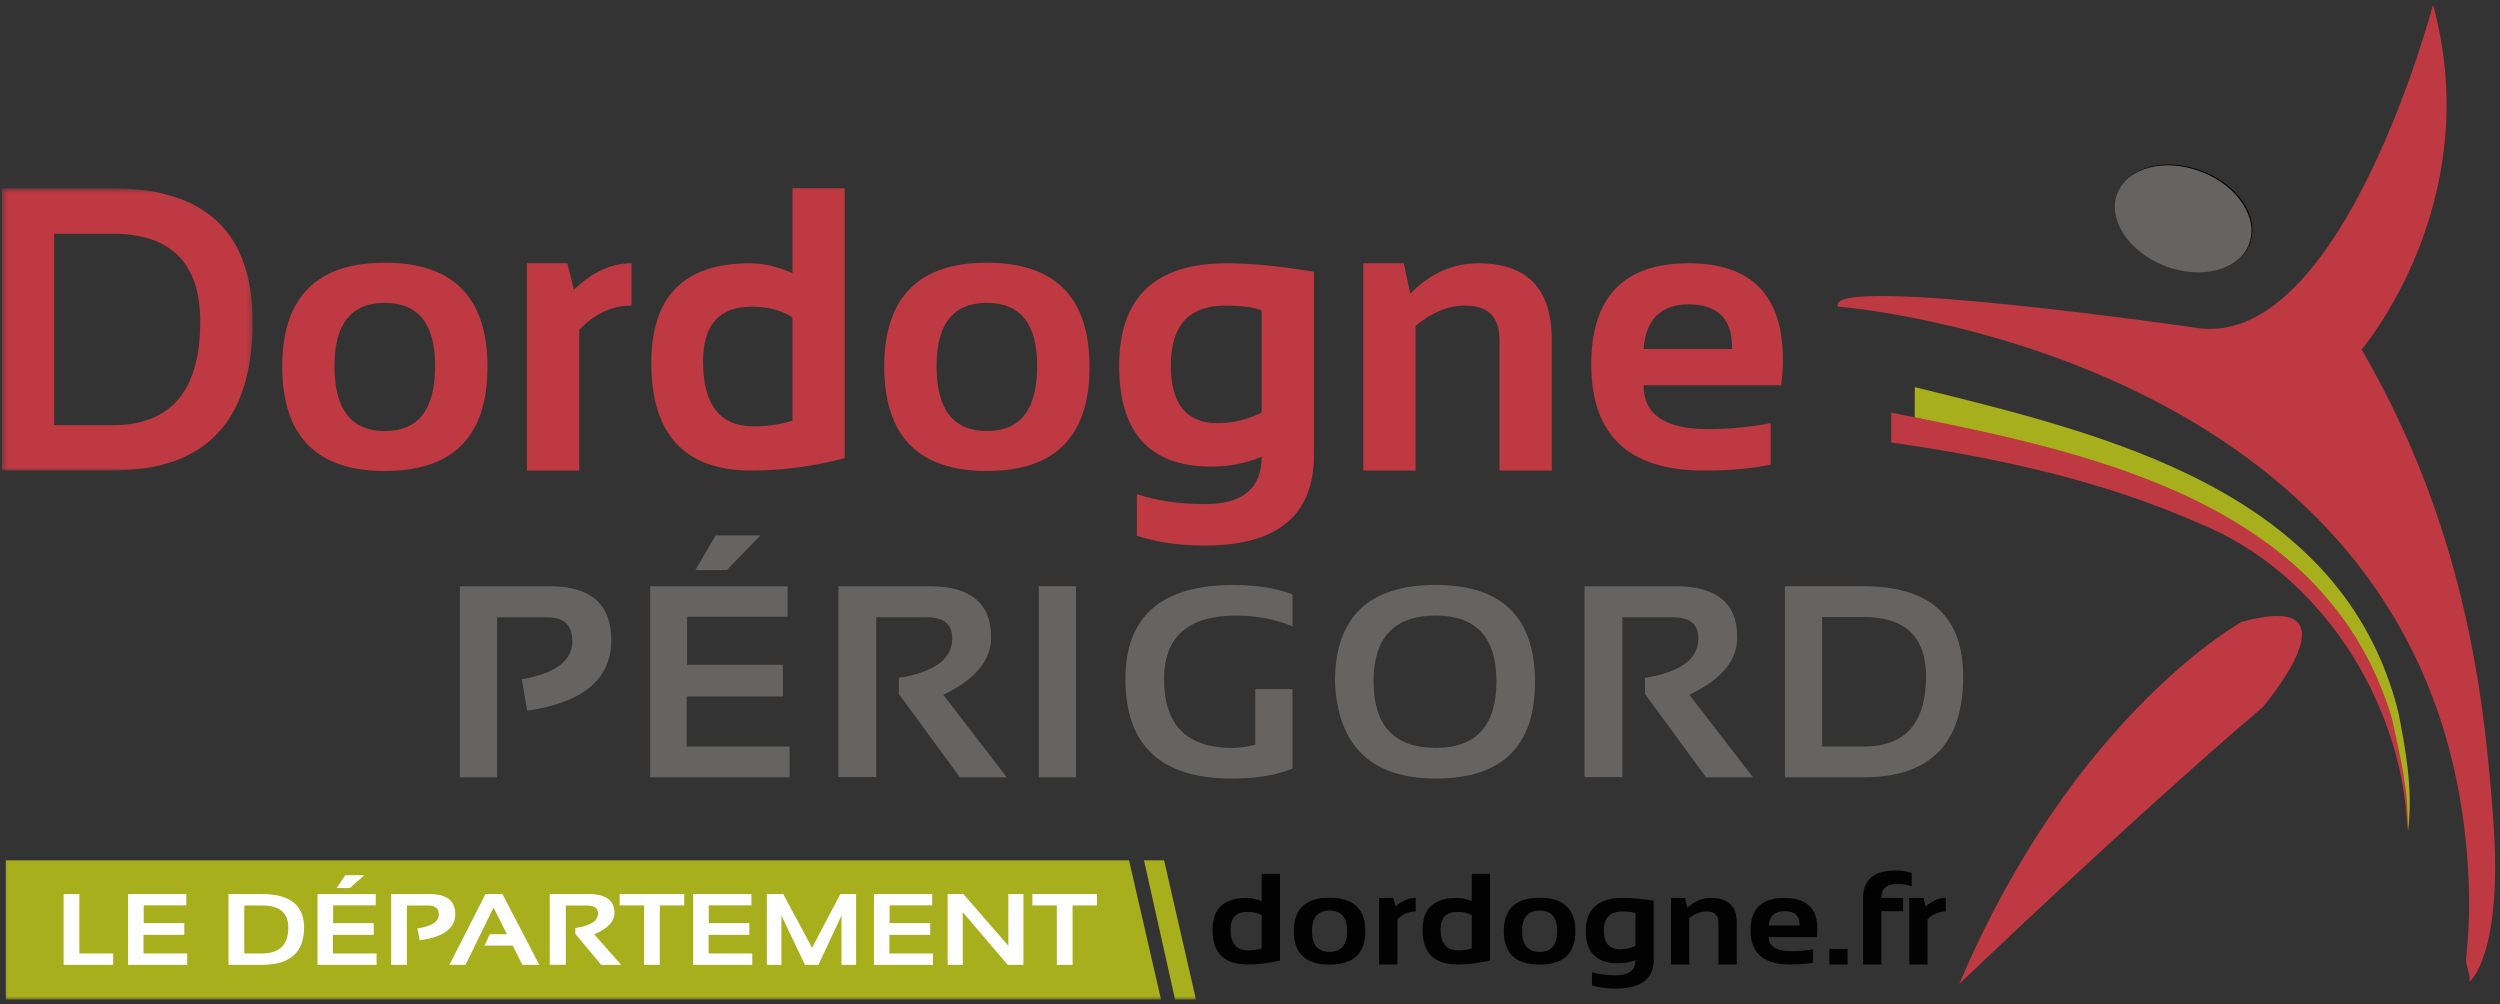<?xml version="1.0" encoding="UTF-8"?>
<svg width="473px" height="190px" viewBox="0 0 473 190" version="1.1" xmlns="http://www.w3.org/2000/svg" xmlns:xlink="http://www.w3.org/1999/xlink">
    <rect x="0" y="0" width="473" height="190" fill="#333333" stroke="none"/>
    <!-- Generator: Sketch 51 (57462) - http://www.bohemiancoding.com/sketch -->
    <title>Group 151</title>
    <desc>Created with Sketch.</desc>
    <defs>
        <polygon id="path-1" points="0.359 0.634 47.792 0.634 47.792 54.034 0.359 54.034"></polygon>
        <polygon id="path-3" points="0.359 189.135 473.725 189.135 473.725 0.878 0.359 0.878"></polygon>
    </defs>
    <g id="Page-1" stroke="none" stroke-width="1" fill="none" fill-rule="evenodd">
        <g id="Group-151" transform="translate(0, -0.007)">
            <path d="M425.68,46.057 C423.775,50.978 416.651,52.823 409.766,50.155 C402.896,47.498 398.877,41.381 400.782,36.43 C402.676,31.529 409.791,29.689 416.656,32.357 C423.551,34.989 427.584,41.131 425.68,46.057" id="Fill-89" fill="#020203"></path>
            <g id="Group-93" transform="translate(0, 35)">
                <mask id="mask-2" fill="white">
                    <use xlink:href="#path-1"></use>
                </mask>
                <g id="Clip-92"></g>
                <path d="M21.264,45.459 C32.347,45.459 37.886,38.918 37.886,25.876 C37.886,14.778 32.347,9.224 21.264,9.224 L10.246,9.224 L10.246,45.459 L21.264,45.459 Z M0.359,54.034 L0.359,0.634 L21.264,0.634 C38.948,0.634 47.792,9.044 47.792,25.876 C47.792,44.666 38.948,54.034 21.264,54.034 L0.359,54.034 Z" id="Fill-91" fill="#BF3942" mask="url(#mask-2)"></path>
            </g>
            <path d="M72.81,81.56 C79.156,81.56 82.323,77.477 82.323,69.281 C82.323,61.289 79.156,57.305 72.81,57.305 C66.458,57.305 63.282,61.289 63.282,69.281 C63.282,77.477 66.458,81.56 72.81,81.56 M53.391,69.43 C53.391,56.288 59.862,49.712 72.81,49.712 C85.758,49.712 92.229,56.288 92.229,69.43 C92.229,82.548 85.758,89.118 72.81,89.118 C59.907,89.118 53.446,82.548 53.391,69.43" id="Fill-94" fill="#BF3942"></path>
            <path d="M99.693,89.035 L99.693,49.818 L107.346,49.818 L108.582,54.834 C112.017,51.494 115.657,49.818 119.486,49.818 L119.486,57.82 C115.802,57.82 112.506,59.346 109.594,62.412 L109.594,89.035 L99.693,89.035 Z" id="Fill-96" fill="#BF3942"></path>
            <path d="M149.933,60.065 C147.883,58.714 145.321,58.031 142.234,58.031 C136.083,58.031 133.012,61.486 133.012,68.376 C133.012,76.577 136.208,80.68 142.608,80.68 C145.202,80.68 147.639,80.307 149.933,79.594 L149.933,60.065 Z M159.819,86.688 C153.827,88.254 147.958,89.037 142.234,89.037 C129.556,89.037 123.225,82.256 123.225,68.645 C123.225,56.096 129.422,49.82 141.831,49.82 C144.469,49.82 147.166,50.438 149.933,51.694 L149.933,35.631 L159.819,35.631 L159.819,86.688 Z" id="Fill-98" fill="#BF3942"></path>
            <path d="M186.713,81.56 C193.065,81.56 196.235,77.477 196.235,69.281 C196.235,61.289 193.065,57.305 186.713,57.305 C180.361,57.305 177.2,61.289 177.2,69.281 C177.2,77.477 180.361,81.56 186.713,81.56 M167.294,69.43 C167.294,56.288 173.765,49.712 186.713,49.712 C199.661,49.712 206.137,56.288 206.137,69.43 C206.137,82.548 199.661,89.118 186.713,89.118 C173.81,89.118 167.349,82.548 167.294,69.43" id="Fill-100" fill="#BF3942"></path>
            <path d="M238.698,58.714 C237.083,58.126 234.779,57.827 231.793,57.827 C224.943,57.827 221.522,61.601 221.522,69.134 C221.522,76.423 224.474,80.068 230.362,80.068 C233.214,80.068 235.986,79.404 238.698,78.063 L238.698,58.714 Z M248.599,86.05 C248.599,97.507 241.709,103.225 227.949,103.225 C223.123,103.225 218.83,102.612 215.101,101.361 L215.101,93.509 C218.915,94.765 223.218,95.383 228.019,95.383 C235.133,95.383 238.698,92.392 238.698,86.419 C235.761,87.661 232.6,88.289 229.215,88.289 C217.559,88.289 211.746,81.922 211.746,69.214 C211.746,56.291 218.516,49.82 232.092,49.82 C236.649,49.82 242.153,50.358 248.599,51.425 L248.599,86.05 Z" id="Fill-102" fill="#BF3942"></path>
            <path d="M257.935,89.035 L257.935,49.818 L265.588,49.818 L266.814,55.572 C270.583,51.748 274.866,49.818 279.672,49.818 C288.955,49.818 293.597,54.639 293.597,64.317 L293.597,89.035 L283.7,89.035 L283.7,64.317 C283.7,59.974 281.552,57.82 277.239,57.82 C274.029,57.82 270.897,59.087 267.831,61.664 L267.831,89.035 L257.935,89.035 Z" id="Fill-104" fill="#BF3942"></path>
            <path d="M310.962,66.035 L327.703,66.035 L327.703,65.736 C327.703,60.302 324.961,57.59 319.482,57.59 C314.252,57.59 311.415,60.417 310.962,66.035 M319.482,49.817 C331.373,49.817 337.326,55.9 337.326,68.044 C337.326,69.674 337.221,71.29 336.997,72.905 L310.962,72.905 C310.962,78.429 315.02,81.191 323.137,81.191 C327.1,81.191 331.054,80.827 335.012,80.07 L335.012,87.912 C331.552,88.65 327.34,89.034 322.389,89.034 C308.165,89.034 301.065,82.358 301.065,68.982 C301.065,56.214 307.203,49.817 319.482,49.817" id="Fill-106" fill="#BF3942"></path>
            <path d="M87.01,147.078 L87.01,110.923 L104.016,110.923 C111.763,110.923 115.652,114.318 115.652,121.103 C115.652,128.482 110.343,132.929 99.738,134.47 L98.731,128.522 C105.098,127.42 108.288,125.022 108.288,121.313 C108.288,118.311 106.713,116.8 103.557,116.8 L94.044,116.8 L94.044,147.078 L87.01,147.078 Z" id="Fill-108" fill="#656463"></path>
            <path d="M135.397,101.305 L143.868,101.305 L137.521,107.861 L131.568,107.861 L135.397,101.305 Z M149.018,110.928 L149.018,116.686 L130.002,116.686 L130.002,125.789 L148.12,125.789 L148.12,131.777 L129.928,131.777 L129.928,141.255 L149.387,141.255 L149.387,147.078 L123.018,147.078 L123.018,110.928 L149.018,110.928 Z" id="Fill-110" fill="#656463"></path>
            <path d="M158.623,147.026 L158.623,110.925 L175.888,110.925 C183.645,110.925 187.519,114.141 187.519,120.588 C187.519,124.97 184.498,128.589 178.466,131.451 L190.491,147.081 L181.621,147.081 L170.065,131.322 L170.065,128.26 C176.8,127.168 180.166,124.676 180.166,120.812 C180.166,118.14 178.585,116.799 175.439,116.799 L165.792,116.799 L165.792,147.026 L158.623,147.026 Z" id="Fill-112" fill="#656463"></path>
            <mask id="mask-4" fill="white">
                <use xlink:href="#path-3"></use>
            </mask>
            <g id="Clip-115"></g>
            <polygon id="Fill-114" fill="#656463" mask="url(#mask-4)" points="196.538 147.075 203.578 147.075 203.578 110.919 196.538 110.919"></polygon>
            <path d="M244.54,145.406 C241.484,146.693 237.65,147.311 233.038,147.311 C219.637,147.311 212.931,141.049 212.931,128.485 C212.931,116.609 219.747,110.681 233.382,110.681 C237.545,110.681 241.274,111.255 244.54,112.436 L244.54,118.504 C241.274,117.163 237.725,116.475 233.921,116.475 C224.792,116.475 220.24,120.478 220.24,128.485 C220.24,137.17 224.538,141.513 233.148,141.513 C234.419,141.513 235.875,141.318 237.505,140.909 L237.505,130.385 L244.54,130.385 L244.54,145.406 Z" id="Fill-116" fill="#656463" mask="url(#mask-4)"></path>
            <path d="M271.649,141.508 C279.297,141.508 283.121,137.305 283.121,128.89 C283.121,120.623 279.297,116.471 271.649,116.471 C263.802,116.471 259.878,120.623 259.878,128.89 C259.878,137.305 263.802,141.508 271.649,141.508 M252.574,129.049 C252.574,116.8 258.936,110.677 271.649,110.677 C284.168,110.677 290.425,116.8 290.425,129.049 C290.425,141.234 284.168,147.306 271.649,147.306 C259.504,147.306 253.142,141.234 252.574,129.049" id="Fill-117" fill="#656463" mask="url(#mask-4)"></path>
            <path d="M299.791,147.026 L299.791,110.925 L317.056,110.925 C324.814,110.925 328.687,114.141 328.687,120.588 C328.687,124.97 325.666,128.589 319.629,131.451 L331.669,147.081 L322.795,147.081 L311.233,131.322 L311.233,128.26 C317.969,127.168 321.334,124.676 321.334,120.812 C321.334,118.14 319.749,116.799 316.607,116.799 L306.96,116.799 L306.96,147.026 L299.791,147.026 Z" id="Fill-118" fill="#656463" mask="url(#mask-4)"></path>
            <path d="M352.579,141.253 C360.455,141.253 364.404,136.841 364.404,128.016 C364.404,120.488 360.455,116.739 352.579,116.739 L344.747,116.739 L344.747,141.253 L352.579,141.253 Z M337.697,147.076 L337.697,110.921 L352.579,110.921 C365.156,110.921 371.433,116.609 371.433,128.016 C371.433,140.715 365.156,147.076 352.579,147.076 L337.697,147.076 Z" id="Fill-119" fill="#656463" mask="url(#mask-4)"></path>
            <polygon id="Fill-120" fill="#A8AF1D" mask="url(#mask-4)" points="219.669 189.135 1.095 189.135 1.095 162.781 213.616 162.781"></polygon>
            <polygon id="Fill-121" fill="#A8AF1D" mask="url(#mask-4)" points="226.281 189.135 222.327 189.135 216.445 162.781 220.244 162.781"></polygon>
            <polygon id="Fill-122" fill="#FEFEFE" mask="url(#mask-4)" points="15.019 169.157 15.019 180.405 21.416 180.405 21.416 182.56 12.038 182.56 12.038 169.157"></polygon>
            <polygon id="Fill-123" fill="#FEFEFE" mask="url(#mask-4)" points="35.248 169.157 35.248 171.297 27.192 171.297 27.192 174.656 34.87 174.656 34.87 176.886 27.151 176.886 27.151 180.405 35.413 180.405 35.413 182.56 24.23 182.56 24.23 169.157"></polygon>
            <path d="M49.537,180.405 C52.877,180.405 54.552,178.77 54.552,175.494 C54.552,172.713 52.877,171.316 49.537,171.316 L46.216,171.316 L46.216,180.405 L49.537,180.405 Z M43.23,182.559 L43.23,169.158 L49.537,169.158 C54.871,169.158 57.534,171.267 57.534,175.494 C57.534,180.211 54.871,182.559 49.537,182.559 L43.23,182.559 Z" id="Fill-124" fill="#FEFEFE" mask="url(#mask-4)"></path>
            <path d="M65.314,165.596 L68.909,165.596 L66.217,168.024 L63.694,168.024 L65.314,165.596 Z M71.092,169.161 L71.092,171.3 L63.025,171.3 L63.025,174.66 L70.708,174.66 L70.708,176.888 L62.995,176.888 L62.995,180.403 L71.246,180.403 L71.246,182.562 L60.069,182.562 L60.069,169.161 L71.092,169.161 Z" id="Fill-125" fill="#FEFEFE" mask="url(#mask-4)"></path>
            <path d="M74.007,182.558 L74.007,169.157 L81.211,169.157 C84.502,169.157 86.137,170.403 86.137,172.931 C86.137,175.668 83.893,177.318 79.401,177.902 L78.967,175.668 C81.67,175.269 83.021,174.382 83.021,173.016 C83.021,171.899 82.358,171.331 81.017,171.331 L76.988,171.331 L76.988,182.558 L74.007,182.558 Z" id="Fill-126" fill="#FEFEFE" mask="url(#mask-4)"></path>
            <polygon id="Fill-127" fill="#FEFEFE" mask="url(#mask-4)" points="88.08 182.558 85.024 182.558 91.854 169.157 95.06 169.157 102.04 182.558 98.829 182.558 96.999 178.919 91.654 178.919 92.672 176.76 95.912 176.76 93.38 171.72"></polygon>
            <path d="M104.011,182.544 L104.011,169.158 L111.33,169.158 C114.615,169.158 116.261,170.345 116.261,172.738 C116.261,174.353 114.984,175.699 112.422,176.776 L117.527,182.559 L113.758,182.559 L108.862,176.716 L108.862,175.584 C111.724,175.18 113.144,174.248 113.144,172.822 C113.144,171.825 112.471,171.332 111.135,171.332 L107.052,171.332 L107.052,182.544 L104.011,182.544 Z" id="Fill-128" fill="#FEFEFE" mask="url(#mask-4)"></path>
            <polygon id="Fill-129" fill="#FEFEFE" mask="url(#mask-4)" points="129.455 169.157 129.455 171.316 124.833 171.316 124.833 182.56 121.852 182.56 121.852 171.316 117.24 171.316 117.24 169.157"></polygon>
            <polygon id="Fill-130" fill="#FEFEFE" mask="url(#mask-4)" points="142.17 169.157 142.17 171.297 134.103 171.297 134.103 174.656 141.781 174.656 141.781 176.886 134.073 176.886 134.073 180.405 142.324 180.405 142.324 182.56 131.147 182.56 131.147 169.157"></polygon>
            <polygon id="Fill-131" fill="#FEFEFE" mask="url(#mask-4)" points="145.086 182.558 145.086 169.157 148.182 169.157 153.646 179.322 158.986 169.157 161.972 169.157 161.972 182.558 159.21 182.558 159.21 173.23 154.847 182.558 152.3 182.558 147.843 173.23 147.843 182.558"></polygon>
            <polygon id="Fill-132" fill="#FEFEFE" mask="url(#mask-4)" points="176.37 169.157 176.37 171.297 168.313 171.297 168.313 174.656 175.991 174.656 175.991 176.886 168.273 176.886 168.273 180.405 176.524 180.405 176.524 182.56 165.347 182.56 165.347 169.157"></polygon>
            <polygon id="Fill-133" fill="#FEFEFE" mask="url(#mask-4)" points="179.293 182.558 179.293 169.157 182.269 169.157 190.774 178.939 190.774 169.157 193.636 169.157 193.636 182.558 190.66 182.558 182.154 172.587 182.154 182.558"></polygon>
            <polygon id="Fill-134" fill="#FEFEFE" mask="url(#mask-4)" points="207.545 169.157 207.545 171.316 202.933 171.316 202.933 182.56 199.952 182.56 199.952 171.316 195.33 171.316 195.33 169.157"></polygon>
            <path d="M238.72,173.179 C238.012,172.745 237.114,172.536 236.037,172.536 C233.888,172.536 232.816,173.643 232.816,175.857 C232.816,178.479 233.934,179.825 236.172,179.825 C237.07,179.825 237.922,179.69 238.72,179.451 L238.72,173.179 Z M242.174,181.739 C240.081,182.238 238.031,182.487 236.037,182.487 C231.62,182.487 229.406,180.308 229.406,175.946 C229.406,171.908 231.565,169.899 235.893,169.899 C236.815,169.899 237.757,170.093 238.72,170.497 L238.72,165.337 L242.174,165.337 L242.174,181.739 Z" id="Fill-135" fill="#020203" mask="url(#mask-4)"></path>
            <path d="M251.555,180.099 C253.768,180.099 254.875,178.778 254.875,176.15 C254.875,173.583 253.768,172.287 251.555,172.287 C249.336,172.287 248.23,173.583 248.23,176.15 C248.23,178.778 249.336,180.099 251.555,180.099 M244.784,176.196 C244.784,171.968 247.038,169.859 251.555,169.859 C256.067,169.859 258.326,171.968 258.326,176.196 C258.326,180.414 256.067,182.512 251.555,182.512 C247.053,182.512 244.799,180.414 244.784,176.196" id="Fill-136" fill="#020203" mask="url(#mask-4)"></path>
            <path d="M260.934,182.486 L260.934,169.893 L263.601,169.893 L264.035,171.508 C265.236,170.431 266.503,169.893 267.839,169.893 L267.839,172.455 C266.548,172.455 265.401,172.949 264.389,173.936 L264.389,182.486 L260.934,182.486 Z" id="Fill-137" fill="#020203" mask="url(#mask-4)"></path>
            <path d="M278.463,173.179 C277.745,172.745 276.857,172.536 275.781,172.536 C273.632,172.536 272.56,173.643 272.56,175.857 C272.56,178.479 273.677,179.825 275.906,179.825 C276.813,179.825 277.67,179.69 278.463,179.451 L278.463,173.179 Z M281.908,181.739 C279.824,182.238 277.775,182.487 275.781,182.487 C271.353,182.487 269.145,180.308 269.145,175.946 C269.145,171.908 271.304,169.899 275.631,169.899 C276.558,169.899 277.5,170.093 278.463,170.497 L278.463,165.337 L281.908,165.337 L281.908,181.739 Z" id="Fill-138" fill="#020203" mask="url(#mask-4)"></path>
            <path d="M291.295,180.099 C293.513,180.099 294.62,178.778 294.62,176.15 C294.62,173.583 293.513,172.287 291.295,172.287 C289.081,172.287 287.974,173.583 287.974,176.15 C287.974,178.778 289.081,180.099 291.295,180.099 M284.514,176.196 C284.514,171.968 286.778,169.859 291.295,169.859 C295.807,169.859 298.066,171.968 298.066,176.196 C298.066,180.414 295.807,182.512 291.295,182.512 C286.793,182.512 284.539,180.414 284.514,176.196" id="Fill-139" fill="#020203" mask="url(#mask-4)"></path>
            <path d="M309.43,172.748 C308.871,172.569 308.069,172.459 307.022,172.459 C304.634,172.459 303.442,173.666 303.442,176.088 C303.442,178.437 304.474,179.608 306.528,179.608 C307.516,179.608 308.488,179.414 309.43,178.965 L309.43,172.748 Z M312.89,181.533 C312.89,185.217 310.482,187.047 305.676,187.047 C303.995,187.047 302.5,186.857 301.199,186.443 L301.199,183.936 C302.525,184.325 304.026,184.534 305.706,184.534 C308.188,184.534 309.43,183.572 309.43,181.658 C308.413,182.061 307.316,182.256 306.124,182.256 C302.061,182.256 300.027,180.206 300.027,176.118 C300.027,171.97 302.395,169.891 307.127,169.891 C308.722,169.891 310.641,170.066 312.89,170.41 L312.89,181.533 Z" id="Fill-140" fill="#020203" mask="url(#mask-4)"></path>
            <path d="M316.145,182.486 L316.145,169.893 L318.812,169.893 L319.246,171.747 C320.557,170.506 322.058,169.893 323.733,169.893 C326.974,169.893 328.589,171.448 328.589,174.549 L328.589,182.486 L325.134,182.486 L325.134,174.549 C325.134,173.158 324.381,172.455 322.88,172.455 C321.759,172.455 320.667,172.874 319.6,173.692 L319.6,182.486 L316.145,182.486 Z" id="Fill-141" fill="#020203" mask="url(#mask-4)"></path>
            <path d="M334.648,175.099 L340.486,175.099 L340.486,175.004 C340.486,173.254 339.529,172.402 337.615,172.402 C335.8,172.402 334.803,173.304 334.648,175.099 M337.615,169.899 C341.772,169.899 343.846,171.839 343.846,175.757 C343.846,176.271 343.811,176.794 343.732,177.318 L334.648,177.318 C334.648,179.082 336.059,179.965 338.896,179.965 C340.277,179.965 341.653,179.86 343.044,179.616 L343.044,182.124 C341.832,182.378 340.366,182.483 338.632,182.483 C333.676,182.483 331.193,180.344 331.193,176.056 C331.193,171.938 333.332,169.899 337.615,169.899" id="Fill-142" fill="#020203" mask="url(#mask-4)"></path>
            <polygon id="Fill-143" fill="#020203" mask="url(#mask-4)" points="346.111 182.488 349.566 182.488 349.566 179.556 346.111 179.556"></polygon>
            <path d="M352.499,182.486 L352.499,169.893 C352.499,166.447 354.548,164.713 358.651,164.713 C359.773,164.713 360.79,164.867 361.697,165.191 L361.697,167.709 C360.84,167.38 359.908,167.24 358.905,167.24 C356.941,167.24 355.954,168.122 355.954,169.893 L360.057,169.893 L360.057,172.41 L355.954,172.41 L355.954,182.486 L352.499,182.486 Z" id="Fill-144" fill="#020203" mask="url(#mask-4)"></path>
            <path d="M361.239,182.486 L361.239,169.893 L363.906,169.893 L364.35,171.508 C365.541,170.431 366.808,169.893 368.144,169.893 L368.144,172.455 C366.868,172.455 365.706,172.949 364.694,173.936 L364.694,182.486 L361.239,182.486 Z" id="Fill-145" fill="#020203" mask="url(#mask-4)"></path>
            <path d="M347.739,58.013 C347.739,58.013 459.496,66.564 466.79,162.137 C467.209,167.751 467.408,173.499 466.596,181.391 C466.476,182.648 467.423,184.463 467.258,185.729 C467.258,185.729 473.725,180.684 471.671,154.325 C470.155,134.911 467.348,101.418 446.818,66.125 C446.818,66.125 470.559,38.44 460.333,0.878 C460.333,0.878 443.537,64.798 416.51,62.161 C416.51,62.161 345.027,51.756 347.739,58.013" id="Fill-146" fill="#BF3942" mask="url(#mask-4)"></path>
            <path d="M428.103,133.808 C428.103,133.808 447.207,111.408 424.149,117.655 C424.149,117.655 392.366,135.095 370.694,186.172 C370.694,186.172 403.115,155.087 428.103,133.808" id="Fill-147" fill="#BF3942" mask="url(#mask-4)"></path>
            <path d="M425.511,46.211 C423.606,51.122 416.482,52.982 409.597,50.324 C402.732,47.667 398.708,41.525 400.598,36.599 C402.507,31.688 409.612,29.848 416.482,32.501 C423.372,35.143 427.416,41.295 425.511,46.211" id="Fill-148" fill="#656463" mask="url(#mask-4)"></path>
            <path d="M362.253,79.013 C381.164,83.057 403.385,87.713 421.272,98.287 C445.099,110.348 454.491,133.546 455.599,157.282 C456.557,149.28 455.164,141.901 453.759,134.713 C443.17,92.664 398.579,82.234 362.284,73.25 L362.253,79.013 Z" id="Fill-149" fill="#A8AF1D" mask="url(#mask-4)"></path>
            <path d="M357.812,78.071 C394.022,85.3 440.289,94.169 452.608,136.123 C454.014,142.864 455.814,149.524 455.484,156.744 C454.433,132.554 438.858,108.149 415.924,98.956 C398.046,91.094 378.492,86.667 357.827,83.73 L357.812,78.071 Z" id="Fill-150" fill="#BF3942" mask="url(#mask-4)"></path>
        </g>
    </g>
</svg>